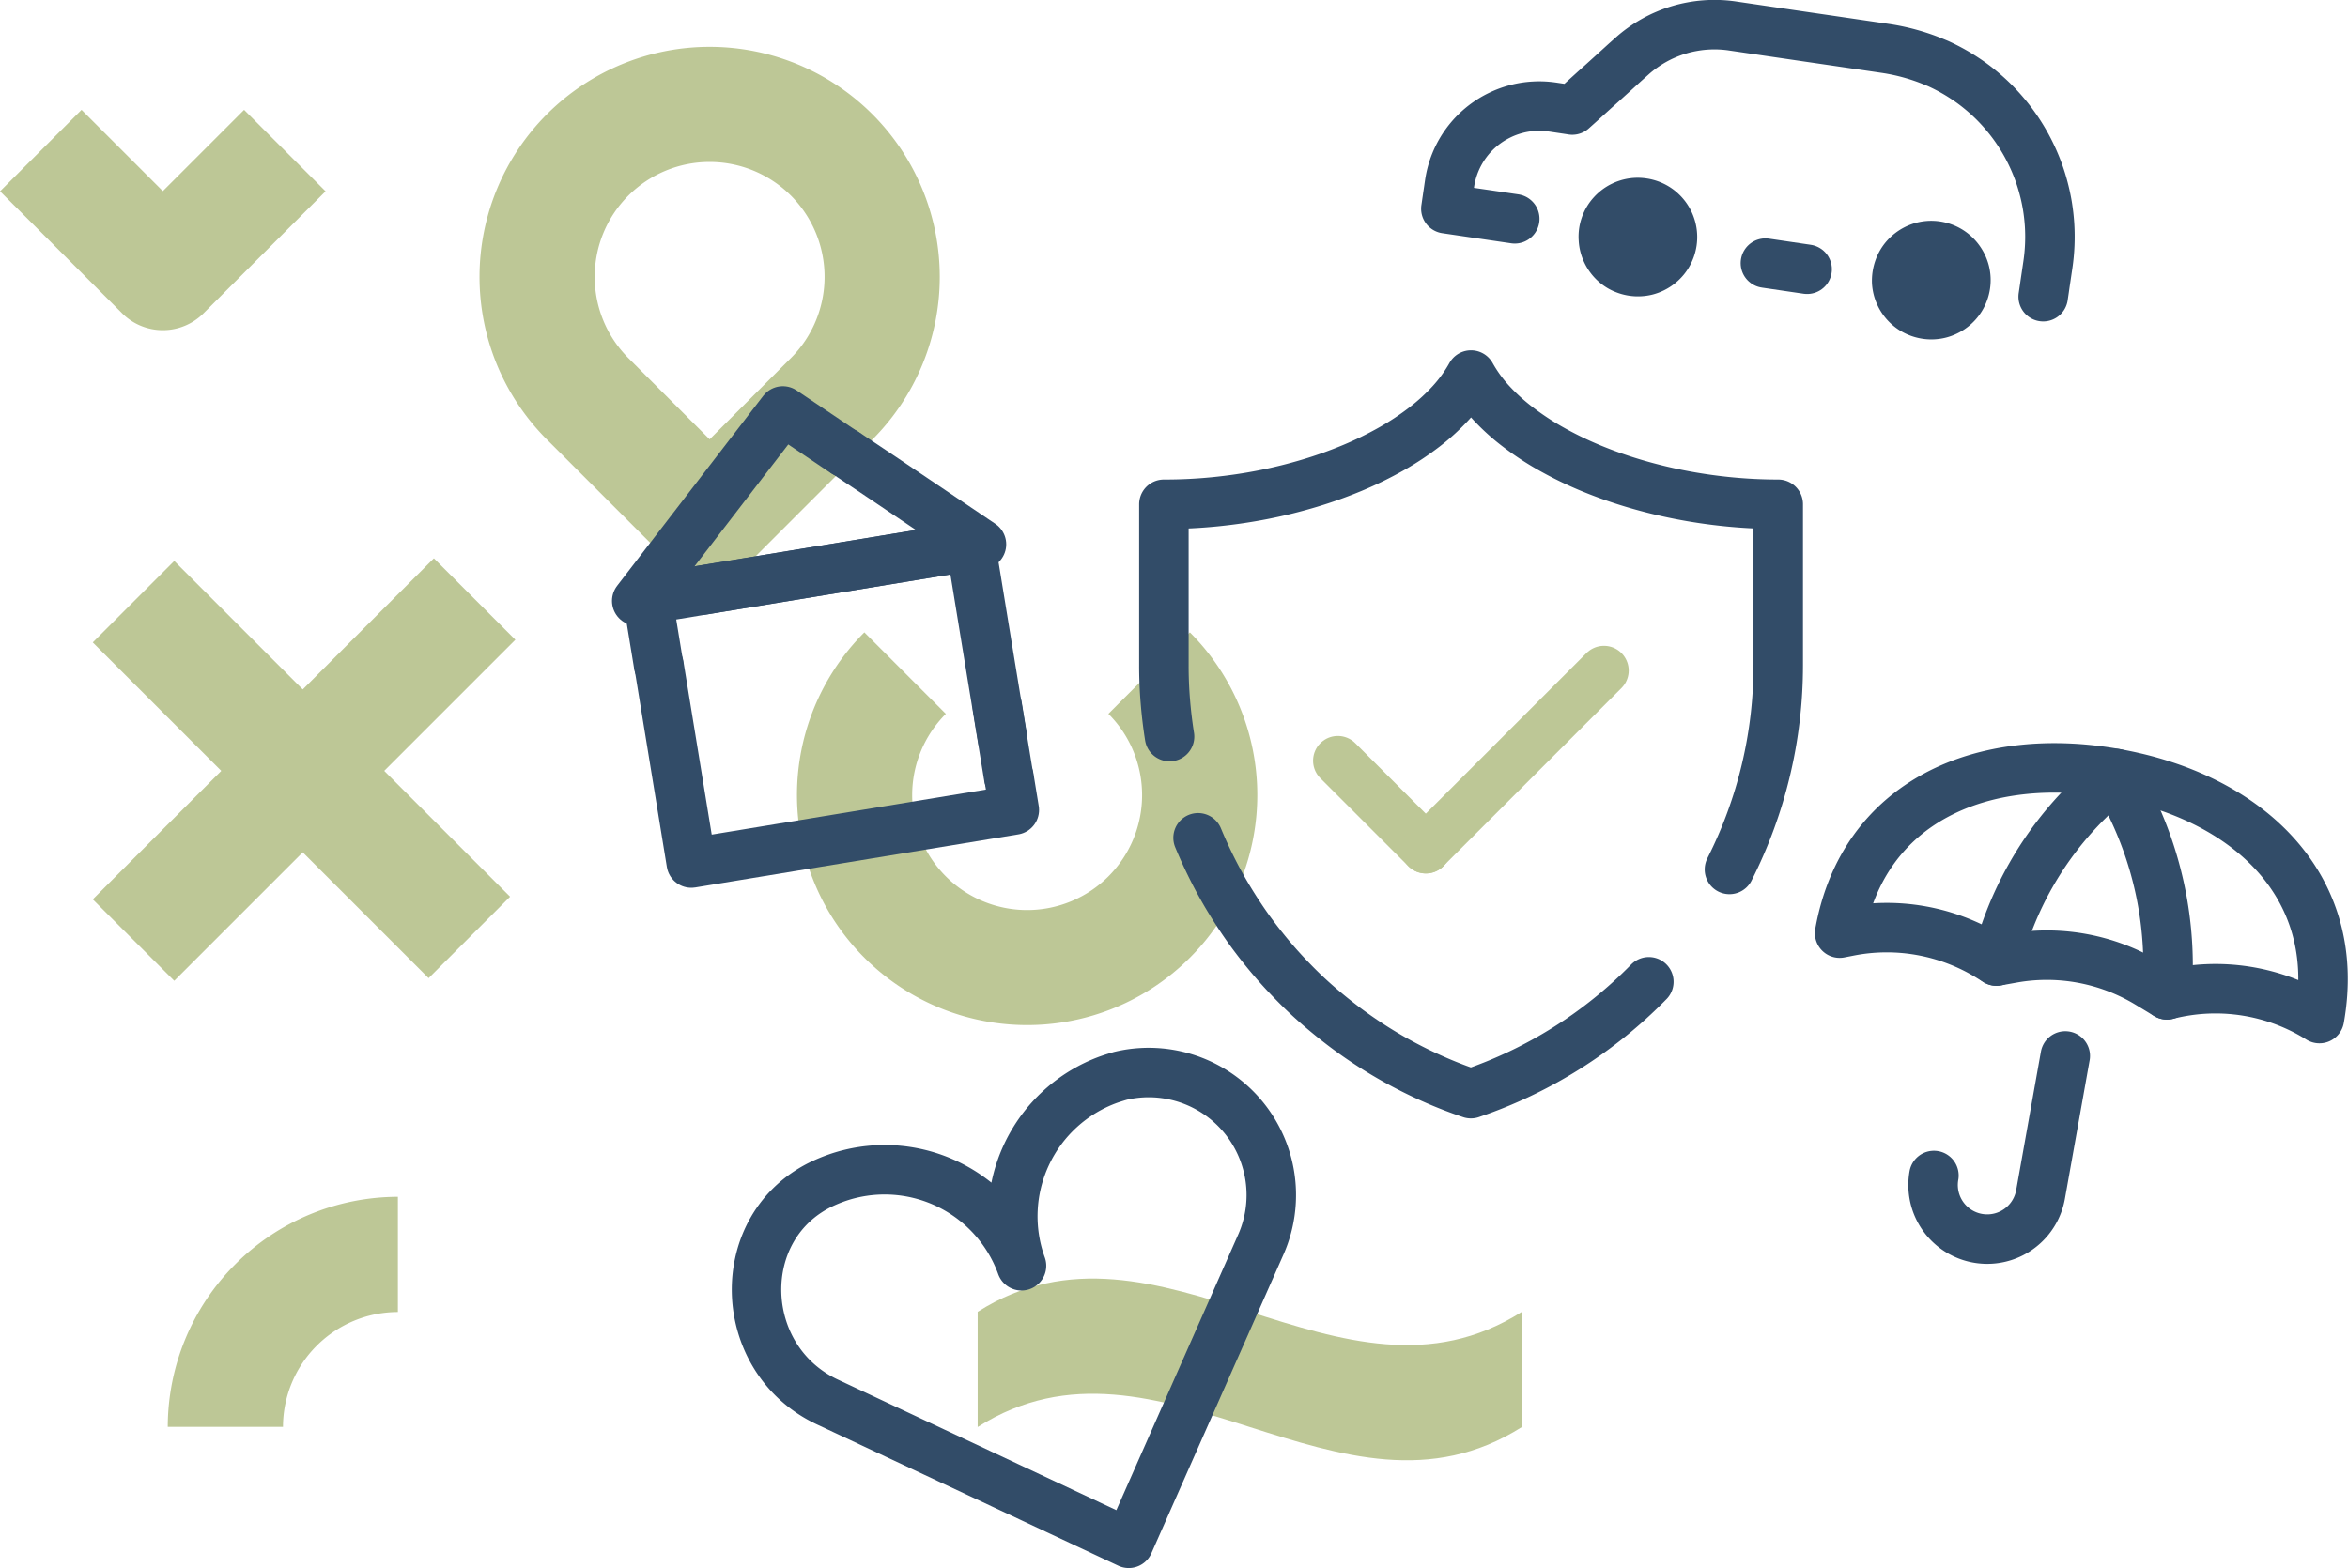 <svg xmlns="http://www.w3.org/2000/svg" width="94.893" height="63.392" viewBox="0 0 94.893 63.392">
  <g id="Group_70" data-name="Group 70" transform="translate(-124.02 -466.96)">
    <g id="Group_63" data-name="Group 63">
      <path id="Path_113" data-name="Path 113" d="M130.8,524.643h4.657A4.651,4.651,0,0,1,140.1,520v-4.657A9.313,9.313,0,0,0,130.8,524.643Z" fill="#bdc796"/>
      <path id="Path_114" data-name="Path 114" d="M152.7,490.342a2.317,2.317,0,0,0,1.646-.682l4.931-4.932a9.3,9.3,0,1,0-13.155,0l4.931,4.931A2.321,2.321,0,0,0,152.7,490.342Zm0-16.834a4.643,4.643,0,0,1,3.284,7.927L152.7,484.72l-3.285-3.285a4.643,4.643,0,0,1,3.285-7.927Z" fill="#bdc796"/>
      <path id="Path_115" data-name="Path 115" d="M174.531,510.4a9.3,9.3,0,0,0,6.578-15.876l-3.293,3.294a4.646,4.646,0,1,1-6.57,0l-3.293-3.294a9.3,9.3,0,0,0,6.578,15.876Z" transform="translate(-9 -2)" fill="#bdc796"/>
      <path id="Path_116" data-name="Path 116" d="M130.6,480.307a2.322,2.322,0,0,0,1.647-.683l4.931-4.931-3.293-3.293-3.285,3.285-3.285-3.285-3.293,3.293,4.932,4.931A2.318,2.318,0,0,0,130.6,480.307Z" fill="#bdc796"/>
      <g id="Group_61" data-name="Group 61">
        <rect id="Rectangle_54" data-name="Rectangle 54" width="4.657" height="19.195" transform="translate(127.769 492.93) rotate(-45)" fill="#bdc796"/>
      </g>
      <g id="Group_62" data-name="Group 62">
        <rect id="Rectangle_55" data-name="Rectangle 55" width="19.497" height="4.657" transform="translate(127.769 503.317) rotate(-45.001)" fill="#bdc796"/>
      </g>
      <path id="Path_117" data-name="Path 117" d="M185.525,524.649v-4.657c-7.331,4.657-14.662-4.658-21.993,0v4.657C170.863,519.992,178.194,529.307,185.525,524.649Z" fill="#bdc796"/>
    </g>
    <g id="Group_69" data-name="Group 69">
      <g id="Group_64" data-name="Group 64">
        <path id="Path_118" data-name="Path 118" d="M150.638,493.846l-.328-2-.109-.667.816-.134.816-.134.816-.134.816-.134.816-.134.816-.134.816-.134.816-.134.816-.134.816-.134.816-.134.816-.134.816-.134.816-.134.816-.134.816-.134.109.667.109.667.109.667.109.667.109.667.984,6" fill="none" stroke="#324c68" stroke-linecap="round" stroke-linejoin="round" stroke-width="2"/>
        <path id="Path_119" data-name="Path 119" d="M164.327,495.521h0l.109.667.109.667" fill="none" stroke="#324c68" stroke-linecap="round" stroke-linejoin="round" stroke-width="2"/>
        <path id="Path_120" data-name="Path 120" d="M149.753,491.252l.369-.48.369-.48.369-.48.369-.48.369-.48.369-.48.369-.48.369-.48.369-.48.369-.48.369-.48.369-.48.369-.48.369-.48.369-.48.369-.48.5.337.5.337.5.337.5.337.5.337" fill="none" stroke="#324c68" stroke-linecap="round" stroke-linejoin="round" stroke-width="2"/>
        <path id="Path_121" data-name="Path 121" d="M158.176,485.259l1.51,1.01.5.337.5.337.5.337.5.337.5.337.5.337.5.337.5.337-.872.143-.872.143-.872.143-.872.143-.872.143-.872.143-.872.143-.872.143-.872.143-.872.143-.872.143-.872.143-.872.143" fill="none" stroke="#324c68" stroke-linecap="round" stroke-linejoin="round" stroke-width="2"/>
        <path id="Path_122" data-name="Path 122" d="M164.795,498.37l.109.667.109.667-.816.134-.816.134-.816.134-.816.134-.816.134-.816.134-.816.134-.816.134-.816.134-.816.134-.816.134-.816.134-.816.134-.816.134-.816.134-.816.134-.109-.667-.109-.667-.109-.667-.109-.667-.109-.667-.109-.667-.109-.667-.109-.667-.109-.667-.109-.667-.109-.667-.109-.667" fill="none" stroke="#324c68" stroke-linecap="round" stroke-linejoin="round" stroke-width="2"/>
      </g>
      <g id="Group_66" data-name="Group 66">
        <g id="Group_65" data-name="Group 65">
          <path id="Path_123" data-name="Path 123" d="M178.087,497.712l.445.445.445.445.445.445.445.445.445.445.445.445.445.445.445.445" fill="none" stroke="#bdc796" stroke-linecap="round" stroke-linejoin="round" stroke-width="2"/>
          <path id="Path_124" data-name="Path 124" d="M181.643,501.268l.9-.9.9-.9.9-.9.9-.9.9-.9.9-.9.9-.9.9-.9" fill="none" stroke="#bdc796" stroke-linecap="round" stroke-linejoin="round" stroke-width="2"/>
        </g>
        <path id="Path_125" data-name="Path 125" d="M171.287,496.737q-.112-.709-.171-1.433t-.058-1.458v-6.5h.043c.676,0,1.349-.034,2.014-.1s1.322-.163,1.963-.289,1.266-.282,1.869-.463a17.637,17.637,0,0,0,1.736-.62,14.789,14.789,0,0,0,1.561-.763,11.276,11.276,0,0,0,1.345-.889,8.364,8.364,0,0,0,1.089-1,5.934,5.934,0,0,0,.792-1.1h0a5.907,5.907,0,0,0,.795,1.1,8.3,8.3,0,0,0,1.1,1,11.373,11.373,0,0,0,1.352.889,14.912,14.912,0,0,0,1.568.763,17.868,17.868,0,0,0,1.743.62c.606.181,1.233.337,1.876.463s1.3.223,1.966.289,1.34.1,2.016.1v6.5a18.256,18.256,0,0,1-1.971,8.262" fill="none" stroke="#324c68" stroke-linecap="round" stroke-linejoin="round" stroke-width="2"/>
        <path id="Path_126" data-name="Path 126" d="M190.657,506.65a18.259,18.259,0,0,1-7.191,4.522q-.7-.235-1.363-.522t-1.3-.623q-.636-.335-1.237-.716t-1.169-.806q-.565-.425-1.1-.889t-1.021-.966q-.491-.5-.942-1.039t-.859-1.106q-.406-.572-.77-1.171t-.68-1.227q-.316-.627-.586-1.278" fill="none" stroke="#324c68" stroke-linecap="round" stroke-linejoin="round" stroke-width="2"/>
      </g>
      <g id="Group_67" data-name="Group 67">
        <path id="Path_127" data-name="Path 127" d="M199.7,477.941a2.49,2.49,0,0,1,.119-.47,2.37,2.37,0,0,1,.481-.8,2.368,2.368,0,0,1,.341-.308,2.423,2.423,0,0,1,.829-.4,2.386,2.386,0,0,1,.465-.073,2.407,2.407,0,0,1,.956.141,2.379,2.379,0,0,1,.795.481,2.367,2.367,0,0,1,.308.341,2.423,2.423,0,0,1,.4.829,2.382,2.382,0,0,1,.051.95,2.4,2.4,0,0,1-.322.895,2.409,2.409,0,0,1-.278.371,2.367,2.367,0,0,1-.341.308,2.322,2.322,0,0,1-.394.238,2.349,2.349,0,0,1-.434.16,2.388,2.388,0,0,1-.951.051,2.423,2.423,0,0,1-.9-.322,2.409,2.409,0,0,1-.371-.278,2.368,2.368,0,0,1-.308-.341,2.321,2.321,0,0,1-.238-.394,2.349,2.349,0,0,1-.16-.434,2.408,2.408,0,0,1-.073-.466A2.481,2.481,0,0,1,199.7,477.941Z" fill="#324c68"/>
        <path id="Path_128" data-name="Path 128" d="M187.839,476.2a2.393,2.393,0,0,1,.321-.9,2.352,2.352,0,0,1,.278-.37,2.391,2.391,0,0,1,.735-.547,2.388,2.388,0,0,1,1.385-.21,2.406,2.406,0,0,1,.9.322,2.318,2.318,0,0,1,.371.278,2.433,2.433,0,0,1,.309.341,2.491,2.491,0,0,1,.238.393,2.46,2.46,0,0,1,.159.435,2.388,2.388,0,0,1,.051.951,2.422,2.422,0,0,1-.322.895,2.412,2.412,0,0,1-1.012.917,2.464,2.464,0,0,1-.435.16,2.419,2.419,0,0,1-1.421-.068,2.342,2.342,0,0,1-.425-.2,2.371,2.371,0,0,1-.679-.618,2.32,2.32,0,0,1-.238-.394,2.406,2.406,0,0,1-.16-.435,2.311,2.311,0,0,1-.072-.465A2.4,2.4,0,0,1,187.839,476.2Z" fill="#324c68"/>
        <line id="Line_38" data-name="Line 38" x2="1.686" y2="0.248" transform="translate(195.368 477.597)" fill="none" stroke="#324c68" stroke-linecap="round" stroke-linejoin="round" stroke-width="2"/>
        <path id="Path_129" data-name="Path 129" d="M206.594,478.954l.024-.163.024-.162.023-.163.024-.163.024-.162.024-.163.024-.163.024-.162a7.726,7.726,0,0,0,.075-.8,7.825,7.825,0,0,0-.008-.8c-.017-.264-.047-.527-.09-.787a7.8,7.8,0,0,0-.171-.771,7.415,7.415,0,0,0-.248-.751,7.894,7.894,0,0,0-.325-.722,7.8,7.8,0,0,0-.4-.689,7.549,7.549,0,0,0-.473-.648h0c-.152-.187-.311-.365-.478-.536s-.342-.332-.523-.485-.37-.3-.564-.434-.394-.261-.6-.378-.417-.224-.632-.322l-.164-.068a8.351,8.351,0,0,0-1.986-.548h0l-1.027-.151-1.027-.151-1.027-.15-1.027-.151-1.027-.151-1.027-.151a5.1,5.1,0,0,0-.55-.05,5,5,0,0,0-.548.011,4.887,4.887,0,0,0-.54.07,4.851,4.851,0,0,0-1.038.312,4.821,4.821,0,0,0-.49.239,4.985,4.985,0,0,0-.462.293,4.731,4.731,0,0,0-.432.345l-.305.272-.3.273-.3.272-.3.272-.305.273-.3.272-.3.272-.305.273-.1-.016-.1-.015-.1-.015-.1-.015-.1-.015-.1-.015-.1-.015-.1-.015a3.638,3.638,0,0,0-.742-.033,3.573,3.573,0,0,0-.711.111,3.645,3.645,0,0,0-.665.244,3.66,3.66,0,0,0-2.04,2.773l-.019.127-.018.127-.019.127-.019.127-.018.126-.019.127-.018.127-.019.127.556.082.557.082.556.081.557.082.557.082" fill="none" stroke="#324c68" stroke-linecap="round" stroke-linejoin="round" stroke-width="2"/>
      </g>
      <g id="Group_68" data-name="Group 68">
        <path id="Path_130" data-name="Path 130" d="M198.368,504.683c.954-5.354,5.8-7.408,11.153-6.454s9.192,4.553,8.238,9.908h0a7.909,7.909,0,0,0-6.113-.972l-.05.012-.758-.459a7.907,7.907,0,0,0-5.493-1.02l-.638.114-.289-.178a7.911,7.911,0,0,0-5.667-1.026Z" fill="none" stroke="#324c68" stroke-linecap="round" stroke-linejoin="round" stroke-width="2"/>
        <path id="Path_131" data-name="Path 131" d="M204.707,505.812h0a13.827,13.827,0,0,1,3.692-6.474l1.122-1.109.651,1.349a14.8,14.8,0,0,1,1.424,7.6h0" fill="none" stroke="#324c68" stroke-linecap="round" stroke-linejoin="round" stroke-width="2"/>
        <path id="Path_132" data-name="Path 132" d="M207.487,509.648l-1,5.6a2.188,2.188,0,1,1-4.309-.767" fill="none" stroke="#324c68" stroke-linecap="round" stroke-linejoin="round" stroke-width="2"/>
      </g>
      <path id="Path_133" data-name="Path 133" d="M168.835,510.6a5.879,5.879,0,0,0-3.532,7.53,5.882,5.882,0,0,0-7.53-3.531c-.153.056-.3.116-.448.183-3.736,1.7-3.586,7.112.132,8.855l4.315,2.024,7.866,3.689,3.44-7.784,1.879-4.251a4.953,4.953,0,0,0-5.662-6.861C169.141,510.5,168.987,510.547,168.835,510.6Z" fill="none" stroke="#324c68" stroke-linecap="round" stroke-linejoin="round" stroke-width="2"/>
    </g>
  </g>
</svg>
